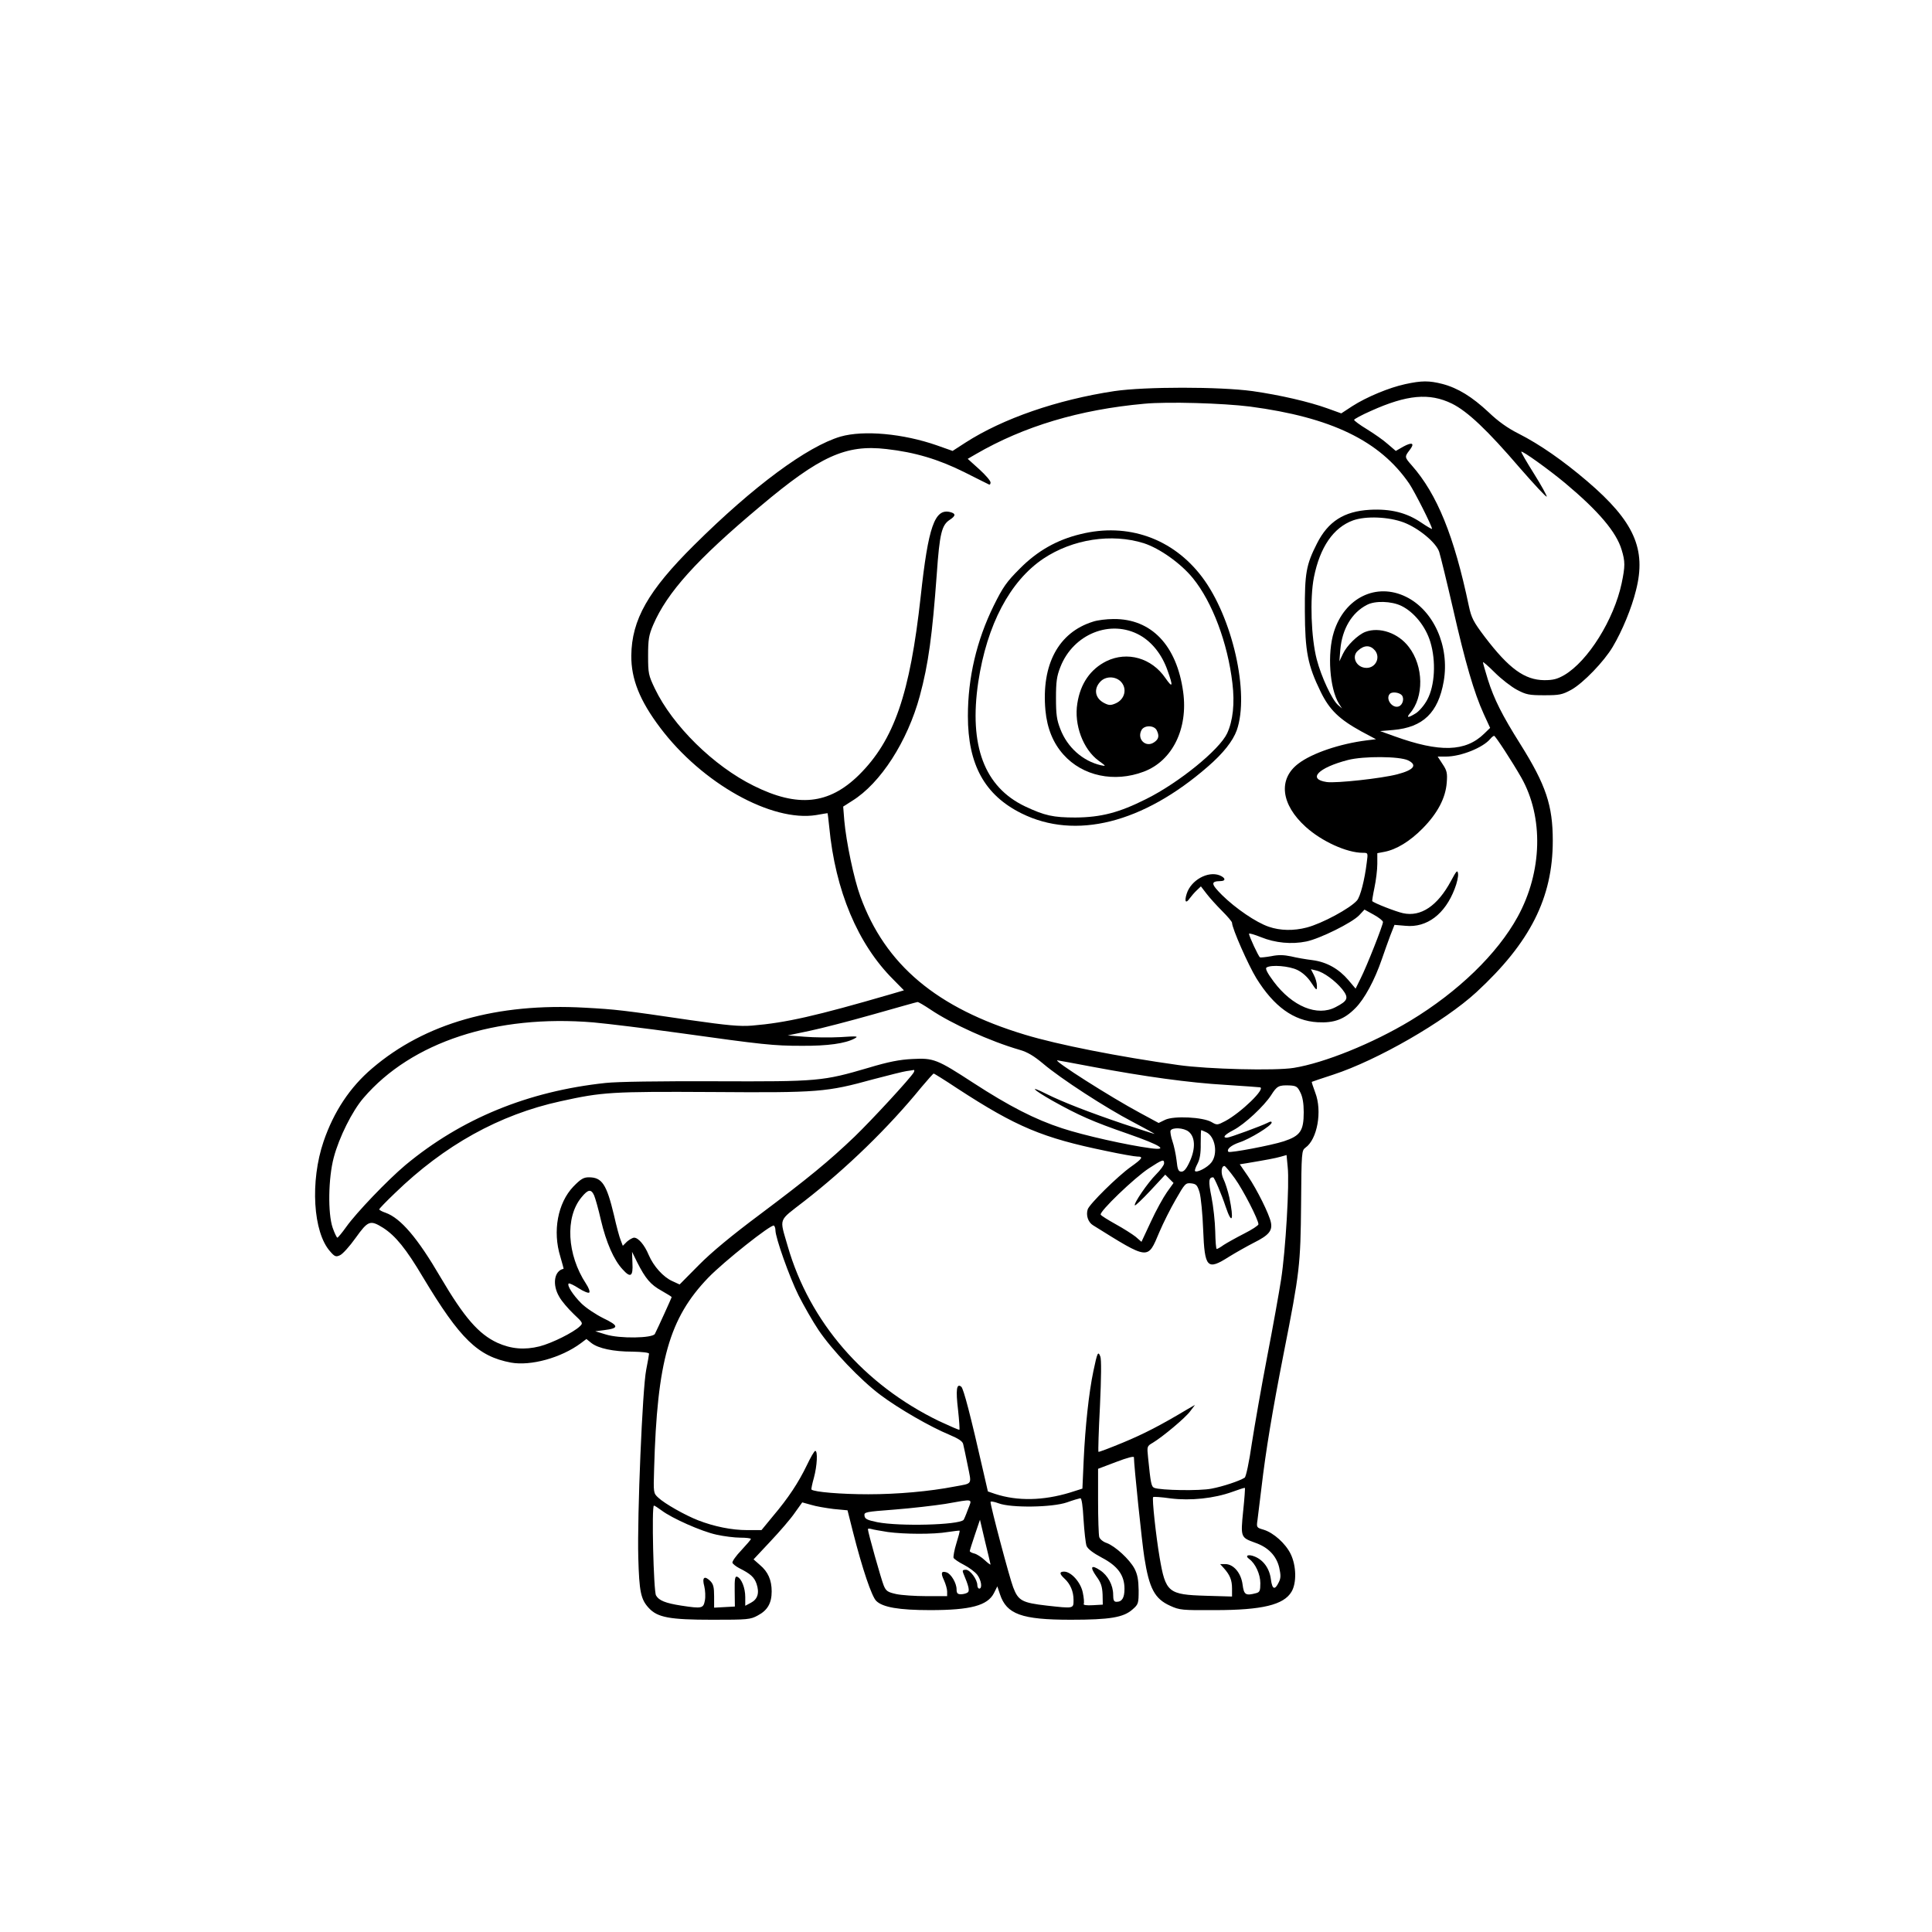 <?xml version="1.0" standalone="no"?>
<!DOCTYPE svg PUBLIC "-//W3C//DTD SVG 20010904//EN"
 "http://www.w3.org/TR/2001/REC-SVG-20010904/DTD/svg10.dtd">
<svg version="1.0" xmlns="http://www.w3.org/2000/svg"
 width="1024pt" height="1024pt" viewBox="0 0 1024 1024"
 preserveAspectRatio="xMidYMid meet">
<g transform="translate(0,1024) scale(0.1,-0.1)"
fill="#000000" stroke="none">
<path d="M7448 8204 c-84 -18 -205 -68 -281 -117 l-58 -38 -72 26 c-100 36
-252 71 -398 92 -176 24 -570 24 -733 0 -303 -46 -590 -145 -789 -273 l-68
-44 -82 29 c-180 63 -389 82 -512 47 -176 -52 -461 -262 -777 -576 -243 -241
-330 -395 -332 -585 -1 -124 45 -239 153 -382 222 -295 591 -501 827 -463 32
6 60 10 60 10 1 0 5 -33 9 -72 32 -338 151 -622 340 -810 l56 -57 -68 -20
c-399 -116 -557 -152 -738 -167 -64 -5 -129 1 -325 29 -359 53 -396 57 -560
66 -466 26 -847 -82 -1127 -321 -118 -100 -204 -230 -258 -388 -72 -211 -56
-482 35 -583 24 -28 31 -30 52 -20 14 6 51 47 83 92 66 92 77 96 146 53 65
-42 121 -110 211 -262 197 -328 291 -419 466 -452 105 -19 266 25 371 103 l29
22 26 -21 c37 -29 117 -46 218 -46 52 -1 88 -5 88 -11 0 -5 -7 -44 -15 -85
-20 -99 -48 -774 -42 -995 5 -181 13 -222 56 -268 46 -50 111 -62 336 -62 189
0 202 1 242 23 51 27 73 65 73 127 0 60 -19 104 -62 140 l-34 30 89 95 c49 52
108 120 129 151 l40 56 47 -13 c25 -8 79 -17 119 -22 l74 -7 29 -115 c50 -197
99 -341 123 -365 34 -34 121 -49 286 -49 214 0 304 24 338 90 l18 36 14 -42
c35 -106 115 -135 375 -135 208 0 280 12 328 55 31 27 32 32 32 102 -1 55 -6
83 -22 114 -26 49 -102 119 -148 136 -19 6 -36 21 -39 32 -3 12 -6 98 -6 191
l0 170 95 36 c60 23 95 32 95 25 0 -42 43 -455 55 -530 26 -166 55 -220 137
-257 50 -23 64 -24 238 -23 250 0 364 28 405 97 28 46 26 138 -4 200 -27 56
-91 113 -143 129 -38 11 -39 12 -33 52 3 23 12 100 21 171 23 197 58 407 118
713 85 430 89 468 92 790 2 276 3 284 23 299 63 44 90 194 52 292 -11 30 -20
56 -18 57 1 1 52 18 113 38 233 76 588 280 759 437 285 263 405 500 405 803 0
187 -36 295 -172 512 -97 154 -139 238 -172 342 -14 46 -26 87 -26 92 0 4 28
-20 63 -55 34 -34 87 -75 117 -91 49 -26 65 -29 145 -29 81 0 95 3 143 29 63
35 174 150 220 228 50 84 100 205 123 299 56 219 -10 366 -258 578 -129 110
-251 195 -363 252 -58 29 -109 65 -160 114 -88 82 -162 128 -245 150 -71 18
-109 18 -197 -1z m247 -103 c83 -41 188 -140 362 -343 76 -87 139 -155 141
-150 1 5 -29 60 -68 122 -39 62 -69 114 -67 116 6 6 144 -93 232 -166 178
-149 272 -260 300 -354 19 -62 19 -87 0 -178 -41 -192 -178 -412 -304 -486
-37 -21 -58 -27 -106 -27 -104 1 -187 61 -315 229 -61 81 -71 100 -85 165 -78
371 -168 592 -302 744 -39 44 -39 46 -12 81 29 37 15 45 -33 19 l-40 -23 -42
36 c-22 20 -72 55 -111 79 -38 23 -69 46 -68 50 1 4 41 26 89 47 191 86 310
97 429 39z m-1069 -16 c430 -57 687 -181 843 -408 29 -43 121 -225 121 -240 0
-3 -26 12 -57 33 -78 53 -162 74 -273 68 -137 -8 -221 -62 -280 -179 -57 -112
-65 -157 -64 -359 1 -213 15 -286 84 -427 47 -96 98 -145 216 -210 l77 -41
-49 -6 c-143 -18 -290 -68 -362 -123 -109 -82 -93 -217 39 -336 84 -76 217
-137 302 -137 28 0 28 0 21 -52 -11 -91 -34 -181 -52 -201 -37 -42 -185 -122
-266 -143 -69 -18 -140 -17 -201 4 -68 23 -177 98 -248 168 -59 59 -61 73 -9
74 31 0 28 18 -5 31 -62 23 -150 -26 -173 -97 -14 -43 -5 -56 16 -25 9 12 25
31 37 42 l22 21 30 -39 c16 -21 53 -62 82 -91 29 -29 53 -57 53 -63 0 -29 86
-224 129 -294 93 -150 198 -226 324 -233 88 -5 142 15 201 75 48 48 102 148
140 259 13 38 33 94 45 126 l22 56 59 -5 c113 -11 209 62 260 196 12 30 20 66
18 80 -3 22 -8 17 -38 -39 -71 -132 -160 -191 -254 -170 -37 8 -153 53 -163
64 -1 1 4 34 12 72 8 38 15 94 15 125 l0 57 37 7 c64 12 136 56 203 124 80 81
122 162 128 243 4 50 1 64 -22 98 l-26 40 43 0 c80 0 197 47 236 94 7 9 17 16
20 16 7 0 96 -137 144 -221 119 -210 112 -499 -19 -738 -108 -197 -316 -398
-569 -551 -199 -120 -456 -224 -618 -250 -98 -16 -456 -7 -611 15 -315 44
-640 108 -814 161 -467 141 -740 370 -872 733 -34 92 -75 289 -85 401 l-6 75
47 30 c151 93 294 316 359 556 46 170 66 321 90 646 15 215 26 260 69 288 32
21 33 33 2 41 -82 20 -116 -77 -156 -446 -57 -519 -141 -763 -328 -948 -159
-156 -324 -173 -557 -57 -213 105 -430 319 -524 515 -34 71 -36 81 -36 175 0
86 4 109 27 163 74 172 230 346 568 629 316 266 453 328 668 303 151 -17 275
-54 412 -122 69 -35 128 -64 132 -66 5 -2 8 3 8 11 0 9 -27 40 -60 70 l-61 55
43 25 c255 148 550 236 892 267 125 12 419 3 562 -15z m814 -614 c79 -30 172
-107 188 -156 7 -22 40 -157 73 -300 65 -286 112 -447 163 -559 l34 -74 -32
-31 c-99 -96 -235 -100 -476 -13 l-75 27 70 6 c158 14 238 92 267 258 32 185
-53 376 -200 448 -157 77 -325 -5 -382 -186 -36 -114 -23 -301 27 -381 l16
-25 -22 19 c-32 29 -88 149 -112 241 -30 115 -37 323 -15 435 32 160 103 264
208 302 68 24 188 19 268 -11z m-13 -442 c68 -33 129 -109 154 -191 31 -102
24 -232 -16 -306 -15 -29 -43 -61 -60 -72 -40 -25 -53 -26 -33 -2 76 86 74
251 -5 353 -56 74 -155 108 -230 80 -40 -15 -99 -73 -119 -116 l-19 -40 5 63
c10 109 61 195 141 236 43 23 130 20 182 -5z m-139 -237 c30 -38 3 -92 -45
-92 -54 0 -83 60 -45 92 33 30 65 30 90 0z m142 -237 c14 -17 5 -51 -16 -59
-35 -13 -73 41 -47 67 12 12 50 7 63 -8z m33 -345 c51 -25 31 -51 -57 -74 -84
-22 -324 -48 -374 -41 -104 15 -46 76 113 117 82 21 272 20 318 -2z m-133
-857 c0 -17 -86 -235 -118 -298 l-27 -55 -38 45 c-51 60 -115 96 -190 106 -34
4 -86 13 -114 20 -39 8 -67 9 -105 1 -29 -5 -56 -8 -60 -6 -8 5 -58 112 -58
125 0 4 28 -4 63 -18 76 -31 163 -39 241 -23 72 15 242 99 280 139 l28 30 49
-27 c27 -15 49 -32 49 -39z m-454 -254 c27 -13 54 -37 73 -66 29 -44 31 -45
31 -19 0 15 -7 41 -16 58 l-16 31 29 -7 c39 -9 100 -54 137 -99 36 -46 31 -61
-35 -95 -97 -51 -229 3 -328 135 -35 47 -46 70 -38 75 25 16 120 8 163 -13z
m-1944 -210 c111 -75 316 -168 471 -213 43 -12 77 -33 125 -73 94 -80 333
-235 475 -309 67 -35 119 -64 116 -64 -3 0 -77 24 -165 53 -180 61 -322 116
-408 159 -95 48 -75 25 32 -36 138 -77 211 -110 402 -176 172 -60 217 -89 119
-76 -122 16 -355 68 -470 106 -144 47 -280 117 -471 241 -192 125 -210 132
-322 126 -67 -3 -128 -15 -231 -46 -245 -72 -267 -74 -811 -72 -301 1 -521 -2
-585 -9 -411 -44 -764 -189 -1060 -435 -94 -79 -260 -252 -314 -328 -22 -31
-43 -56 -47 -57 -3 0 -15 24 -25 53 -26 76 -23 264 6 372 28 106 98 247 158
316 254 296 702 443 1218 400 77 -7 282 -32 455 -56 445 -62 498 -68 650 -68
135 -1 231 12 280 39 22 12 13 13 -75 7 -56 -3 -141 -2 -190 2 l-90 7 115 24
c63 13 216 53 340 88 124 35 229 65 233 65 4 1 36 -18 69 -40z m862 -304 c272
-51 510 -84 701 -95 94 -6 176 -12 183 -13 33 -5 -100 -134 -184 -179 -42 -22
-44 -22 -73 -5 -45 26 -198 34 -245 12 l-35 -17 -98 53 c-155 83 -463 279
-439 279 4 0 89 -16 190 -35z m-951 -29 c-18 -31 -219 -249 -313 -340 -136
-130 -244 -219 -504 -414 -146 -109 -255 -199 -322 -267 l-102 -103 -39 18
c-47 21 -99 78 -125 139 -22 53 -55 91 -77 91 -8 0 -25 -10 -38 -21 l-22 -22
-11 29 c-7 16 -23 76 -36 134 -39 163 -63 200 -133 200 -28 0 -43 -9 -82 -49
-83 -87 -111 -237 -69 -372 10 -35 18 -63 17 -64 -50 -10 -61 -84 -23 -148 13
-24 48 -64 76 -91 50 -47 51 -49 33 -66 -33 -32 -147 -89 -213 -106 -80 -20
-151 -14 -224 19 -99 46 -175 133 -301 347 -122 209 -211 313 -291 342 -19 6
-34 15 -34 18 0 4 37 42 83 86 262 254 553 416 878 487 222 49 269 52 804 49
565 -4 604 -1 855 68 80 21 159 41 175 43 17 2 34 5 38 6 4 0 4 -5 0 -13z
m231 -85 c313 -204 452 -262 787 -331 79 -17 154 -30 167 -30 34 0 27 -11 -35
-55 -70 -50 -219 -197 -228 -225 -10 -31 2 -68 28 -84 300 -187 289 -185 352
-36 20 47 59 125 87 173 48 84 52 88 81 85 27 -3 33 -9 45 -48 7 -25 16 -114
19 -198 8 -203 21 -217 137 -143 34 21 94 55 133 75 78 39 98 63 89 107 -9 44
-73 173 -121 244 l-44 64 32 5 c113 19 156 27 184 35 l32 9 6 -63 c10 -87 -11
-444 -35 -597 -11 -71 -44 -255 -74 -410 -30 -156 -66 -362 -81 -458 -14 -98
-31 -178 -38 -182 -26 -17 -116 -47 -175 -58 -63 -13 -271 -9 -304 4 -16 7
-19 23 -33 161 -6 59 -6 60 25 78 53 32 174 133 199 168 l25 33 -40 -23 c-142
-85 -231 -131 -342 -177 -70 -29 -128 -51 -130 -49 -2 2 1 111 8 242 7 153 8
247 2 263 -12 31 -16 22 -37 -78 -24 -114 -43 -295 -51 -465 l-7 -157 -66 -21
c-142 -43 -278 -46 -397 -7 l-38 13 -23 100 c-69 304 -106 445 -118 455 -25
20 -30 -15 -17 -124 6 -55 9 -102 7 -104 -2 -2 -50 19 -108 46 -398 193 -686
525 -802 927 -44 154 -53 129 87 238 224 174 446 389 622 605 33 39 62 72 65
72 2 0 59 -35 125 -79z m1818 -21 c12 -23 18 -58 18 -105 0 -99 -18 -125 -105
-154 -67 -22 -286 -63 -294 -56 -12 13 14 35 58 50 56 18 171 89 171 105 0 7
-7 7 -21 -1 -31 -16 -202 -79 -216 -79 -26 0 -12 16 34 40 60 31 163 128 200
185 31 49 40 54 98 52 35 -2 42 -6 57 -37z m-592 -208 c35 -28 37 -89 7 -156
-18 -40 -31 -56 -45 -56 -16 0 -21 10 -26 60 -4 33 -14 79 -22 102 -8 23 -12
48 -10 55 8 19 70 16 96 -5z m93 -3 c48 -22 64 -115 27 -161 -20 -26 -76 -55
-86 -45 -3 3 3 20 13 39 12 23 18 54 17 106 0 39 1 72 3 72 1 0 13 -5 26 -11z
m-223 -165 c0 -9 -19 -35 -42 -58 -45 -45 -121 -156 -113 -165 3 -2 40 33 83
79 l78 84 22 -22 22 -22 -35 -49 c-19 -27 -58 -97 -85 -156 l-50 -107 -31 27
c-18 14 -65 44 -105 66 -41 23 -77 45 -80 51 -9 15 179 196 256 246 72 47 80
49 80 26z m375 -80 c44 -61 125 -219 125 -243 0 -6 -35 -29 -77 -50 -43 -22
-91 -49 -108 -60 -16 -12 -33 -21 -36 -21 -4 0 -7 42 -8 93 -1 51 -10 133 -20
183 -17 84 -15 104 9 104 6 0 45 -91 66 -155 34 -101 45 -74 20 47 -8 36 -22
80 -31 98 -15 30 -13 70 5 70 4 0 29 -30 55 -66z m-3396 -90 c6 -14 23 -73 36
-131 28 -119 69 -212 115 -261 42 -47 56 -38 52 34 l-2 59 27 -55 c44 -87 71
-119 129 -151 30 -17 54 -32 54 -34 0 -3 -75 -168 -89 -195 -12 -23 -187 -26
-260 -3 l-56 17 47 6 c80 10 79 23 -4 63 -40 20 -93 55 -117 79 -44 44 -77 95
-67 105 3 3 27 -8 53 -25 26 -17 52 -27 56 -23 5 5 -3 26 -17 47 -101 154
-112 352 -24 458 35 43 51 45 67 10z m961 -185 c0 -39 74 -247 122 -344 28
-55 75 -138 106 -184 72 -107 222 -265 329 -345 96 -72 264 -169 366 -211 47
-20 69 -34 72 -49 3 -12 14 -63 24 -113 21 -105 28 -94 -69 -112 -134 -26
-304 -41 -458 -41 -145 0 -287 12 -301 25 -2 3 4 31 13 63 17 63 21 142 7 142
-5 0 -25 -35 -45 -77 -44 -91 -97 -172 -180 -270 l-60 -73 -76 0 c-82 0 -175
19 -260 52 -69 27 -177 88 -211 120 -26 24 -26 25 -22 154 16 571 80 797 287
1012 82 85 334 285 348 276 4 -3 8 -14 8 -25z m2479 -1488 c-14 -140 -13 -140
64 -168 69 -24 112 -69 127 -131 9 -41 9 -56 -2 -78 -21 -44 -35 -39 -42 15
-7 57 -39 102 -86 121 -34 14 -54 5 -29 -13 33 -24 59 -81 59 -128 0 -40 -3
-48 -22 -53 -56 -15 -65 -9 -72 45 -8 62 -48 109 -92 109 l-27 0 20 -22 c32
-36 43 -63 43 -108 l0 -42 -137 4 c-202 6 -215 17 -247 204 -19 112 -41 313
-34 319 2 3 44 0 93 -7 106 -13 230 0 327 35 35 13 64 22 66 21 2 -1 -2 -56
-9 -123z m-846 -45 c4 -63 11 -126 16 -140 7 -16 34 -37 81 -62 84 -44 120
-93 120 -165 0 -48 -13 -69 -42 -69 -14 0 -18 8 -18 38 0 50 -28 102 -69 129
-48 32 -56 19 -20 -32 25 -34 31 -54 33 -97 l1 -53 -53 -3 c-33 -2 -52 1 -48
7 3 5 1 32 -5 60 -11 55 -62 111 -99 111 -26 0 -25 -12 1 -36 32 -29 49 -69
49 -114 0 -47 2 -46 -143 -30 -130 15 -150 26 -177 97 -20 52 -120 430 -120
452 0 5 19 2 43 -7 66 -25 284 -22 362 5 33 12 65 21 71 22 7 1 13 -40 17
-113z m-613 53 c-10 -28 -21 -53 -23 -55 -27 -27 -339 -35 -457 -12 -53 11
-66 17 -68 34 -3 20 4 21 160 33 90 7 210 21 268 30 155 27 143 30 120 -30z
m-1623 -5 c54 -41 211 -111 290 -128 40 -9 97 -16 127 -16 31 0 56 -3 56 -7 0
-3 -23 -30 -51 -60 -28 -29 -49 -59 -47 -66 2 -6 18 -19 35 -28 62 -31 81 -49
93 -84 16 -48 6 -81 -30 -100 l-30 -16 0 46 c0 49 -20 99 -43 108 -11 4 -14
-11 -13 -76 l1 -82 -55 -3 -55 -3 0 60 c0 49 -4 65 -21 82 -31 30 -44 18 -31
-29 5 -21 7 -55 3 -75 -8 -42 -15 -44 -126 -27 -83 13 -118 27 -133 54 -13 23
-24 476 -11 476 4 0 22 -12 41 -26z m1743 -286 c0 -3 -14 7 -31 23 -17 16 -42
32 -55 35 -13 3 -24 9 -24 13 0 3 12 42 27 86 l27 80 27 -115 c16 -63 28 -118
29 -122z m-545 172 c89 -12 243 -13 319 0 33 5 61 8 62 7 2 -2 -6 -32 -17 -67
-11 -35 -17 -70 -15 -77 3 -6 27 -23 55 -37 27 -14 58 -37 70 -52 22 -28 29
-74 11 -74 -5 0 -10 8 -10 18 0 30 -38 82 -61 82 -16 0 -19 -4 -14 -17 30 -71
36 -96 23 -104 -7 -5 -23 -9 -35 -9 -18 0 -23 6 -23 26 0 33 -29 82 -53 90
-28 9 -32 -3 -14 -41 9 -20 17 -47 17 -60 l0 -25 -110 0 c-60 0 -132 5 -160
11 -45 10 -54 16 -66 45 -13 31 -84 283 -84 299 0 3 8 4 18 1 9 -3 49 -10 87
-16z"/>
<path d="M5727 7409 c-125 -30 -229 -89 -322 -183 -70 -70 -89 -97 -138 -196
-91 -185 -137 -382 -137 -585 0 -258 89 -419 284 -516 286 -142 644 -52 988
248 82 71 132 135 153 192 69 196 -23 600 -184 813 -155 205 -394 289 -644
227z m335 -48 c84 -27 197 -107 261 -186 103 -127 184 -343 209 -556 13 -107
3 -199 -28 -266 -41 -87 -256 -262 -429 -348 -143 -72 -239 -97 -375 -98 -118
0 -163 10 -267 59 -216 103 -298 322 -248 659 46 304 168 535 345 654 156 104
362 135 532 82z"/>
<path d="M5793 6945 c-183 -57 -274 -227 -252 -470 9 -96 41 -174 96 -235 101
-113 269 -149 425 -90 152 57 236 228 209 423 -34 247 -169 388 -369 386 -37
0 -86 -6 -109 -14z m249 -72 c65 -37 117 -103 146 -186 31 -86 28 -97 -11 -41
-73 107 -202 143 -312 90 -85 -42 -139 -119 -155 -225 -18 -112 30 -242 113
-303 40 -29 41 -30 12 -24 -96 22 -178 95 -215 192 -19 48 -23 78 -23 164 0
86 4 116 23 164 68 176 267 256 422 169z m-104 -243 c39 -37 25 -98 -27 -119
-24 -10 -34 -10 -59 3 -48 25 -57 74 -20 113 27 29 76 30 106 3z m192 -259
c16 -31 12 -49 -14 -66 -44 -29 -91 18 -66 65 14 27 65 27 80 1z"/>
</g>
</svg>
